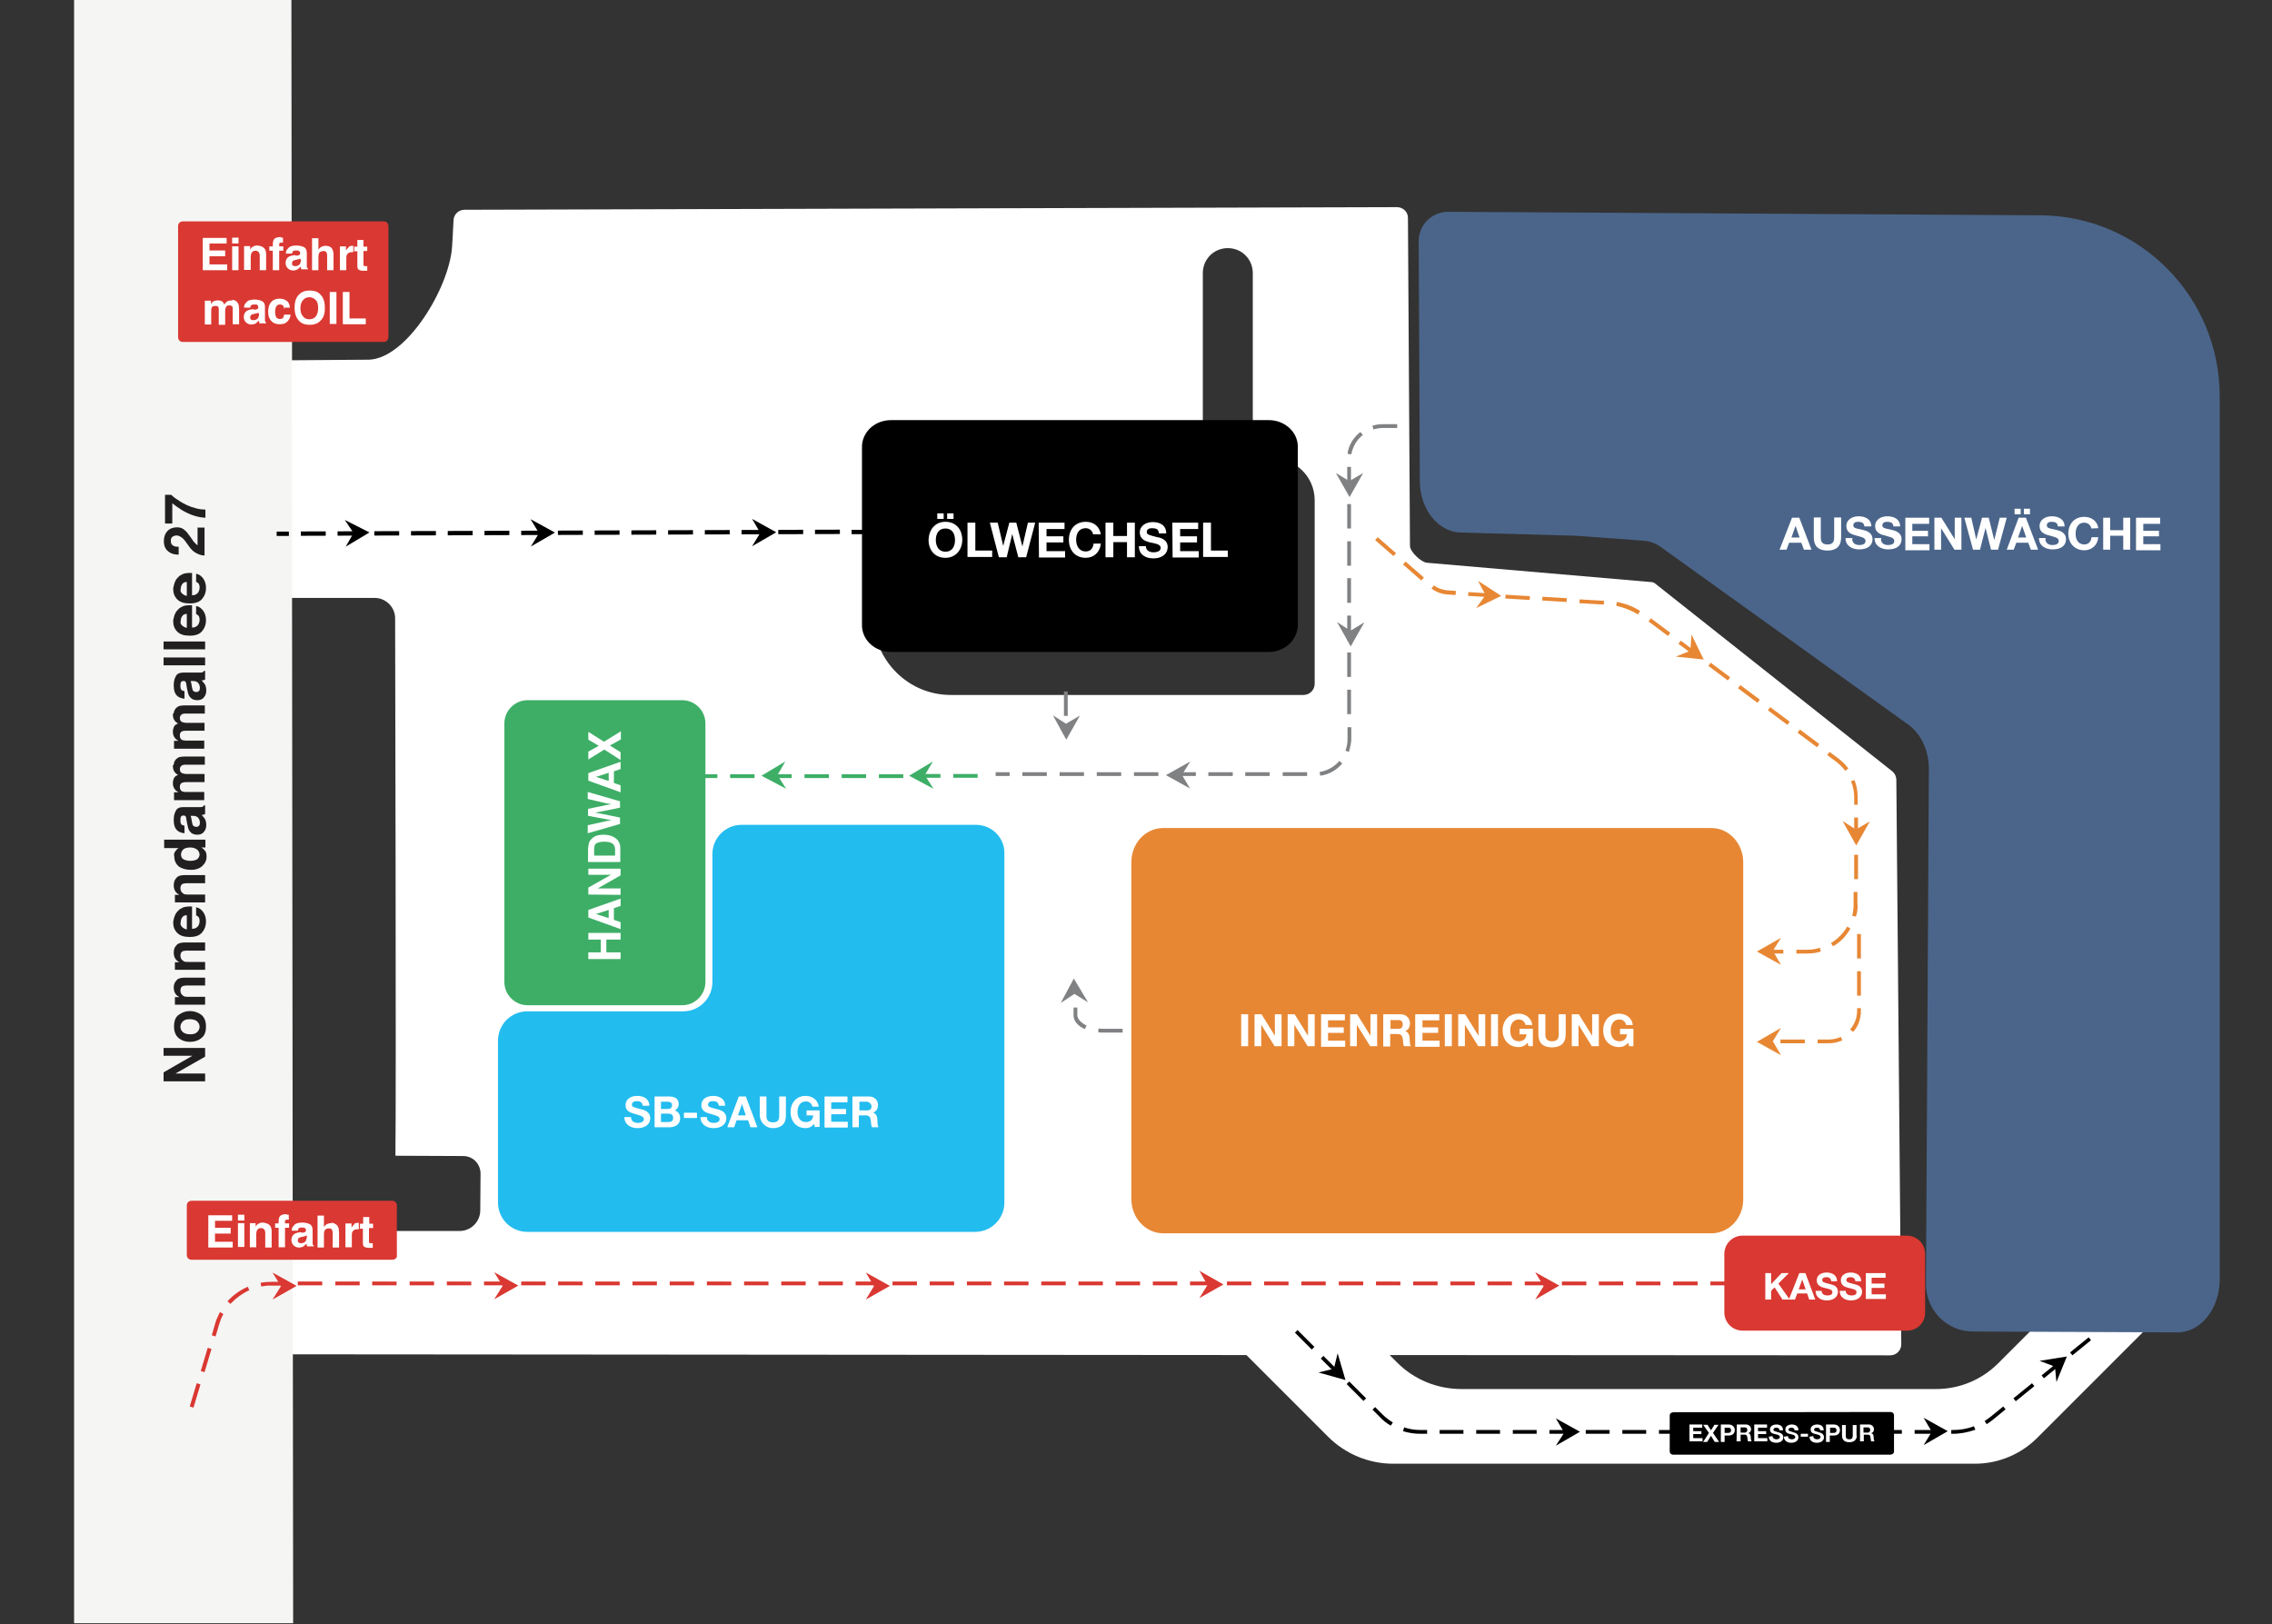 <?xml version="1.0" encoding="utf-8"?>
<!-- Generator: Adobe Illustrator 27.0.0, SVG Export Plug-In . SVG Version: 6.00 Build 0)  -->
<svg version="1.1" id="Ebene_1" xmlns="http://www.w3.org/2000/svg" xmlns:xlink="http://www.w3.org/1999/xlink" x="0px" y="0px"
	 viewBox="0 0 782 559" style="enable-background:new 0 0 782 559;" xml:space="preserve">
<rect x="0" y="0" width="782" height="559" fill="#333333" stroke="none"/>
<path style="fill:#FFFFFF;" d="M702.3,454.7l-14.5,14.5c-5.7,5.7-13.3,8.9-21.4,8.9H503
	c-8.4,0-16.4-3.3-22.3-9.3l-2.4-2.4l172.3,0.1c2.1,0,3.8-1.7,3.8-3.8
	l-1.7-194.2c0-1.2-0.5-2.3-1.5-3.1L570,201.1c-0.2-0.1-0.3-0.3-0.5-0.4
	c-0.5-0.3-1.1-0.4-1.7-0.4l-76.6-6.6c-2-0.1-5.9-3.8-5.9-5.8L484.6,75
	c0-2.1-1.7-3.7-3.8-3.7l-320.9,0.9c-2,0-3.7,1.5-3.8,3.6c-0.2,3.8-0.4,8.1-0.5,9.1
	c-0.9,13.9-15.4,38.3-28.5,38.9l0,0l-26.6,0.2v-11.4l0.1-32.6c0-2.1-1.6-3.8-3.8-3.8l-58.5-0.5c-2.1,0-3.8,1.6-3.8,3.8
	v382.8c0,2.1,1.6,3.8,3.8,3.8l390.7,0.3l28.1,28.1c5.9,5.9,14,9.3,22.3,9.3
	h200.4c8,0,15.7-3.2,21.4-8.9l40.1-40.1h1.5L702.3,454.7z M165.3,416.6
	c0,3.9-3.2,7.1-7.1,7.1H98.7c-0.1,0-0.2-0.1-0.2-0.2v-24.7c0-0.1,0.1-0.2,0.2-0.2
	s0.2-0.1,0.2-0.2c0-2,0-3.5,0-4.5V259.1c0-0.1-0.1-0.2-0.2-0.2h-3.3c-0.1,0-0.2-0.1-0.2-0.2v-52.7
	c0-0.1,0.1-0.2,0.2-0.2H129c3.8,0,7,3.2,7,7c0,0,0.4,165.6,0.1,184.8c0,0.1,0.1,0.2,0.2,0.2
	l23.1,0.1c3.4,0,6,2.7,6,6.1L165.3,416.6L165.3,416.6z M300.6,212.4v-50.6
	c0-2.2,1.7-3.9,3.9-3.9H414V94c0-4.8,3.8-8.6,8.6-8.6l0,0c4.8,0,8.6,3.8,8.6,8.6v63.8h6.9
	c8,0,14.4,6.4,14.4,14.4v63.1c0,2.2-1.7,3.9-3.9,3.9H327.4
	C312.6,239.3,300.6,227.2,300.6,212.4z"/>
<path d="M672.2,493.5h-0.6v-1.3h0.6c2.5,0,4.9-0.4,7.2-1.3l0.5,1.2
	C677.3,493,674.8,493.5,672.2,493.5z M667.2,493.5H659v-1.3h8.2V493.5z M654.6,493.5h-8.2v-1.3
	h8.2V493.5z M642,493.5h-8.2v-1.3H642V493.5z M629.4,493.5h-8.2v-1.3h8.2V493.5z M616.9,493.5
	h-8.2v-1.3h8.2V493.5z M604.3,493.5h-8.2v-1.3h8.2V493.5z M591.7,493.5H583.5v-1.3h8.2
	V493.5z M579.2,493.5H571v-1.3h8.2V493.5z M566.6,493.5h-8.2v-1.3h8.2V493.5z M554,493.5h-8.2
	v-1.3H554V493.5z M541.5,493.5h-8.2v-1.3H541.5V493.5z M528.9,493.5h-8.2v-1.3h8.2V493.5z
	 M516.3,493.5h-8.2v-1.3h8.2V493.5z M503.7,493.5H495.5v-1.3h8.2V493.5z M491.2,493.5h-2.4
	c-2,0-4-0.3-5.9-0.9l0.4-1.3c1.8,0.6,3.7,0.9,5.5,0.9h2.4V493.5z M478.7,490.7
	c-1.4-0.8-2.7-1.8-3.8-3l-2.5-2.5l0.9-0.9l2.5,2.5c1.1,1.1,2.3,2,3.6,2.8
	L478.7,490.7z M683.8,490.2l-0.7-1.1c0.7-0.5,1.5-1,2.1-1.5l4.3-3.5l0.8,1l-4.3,3.5
	C685.4,489.1,684.6,489.7,683.8,490.2z M693.8,482.3l-0.8-1l6.4-5.2l0.8,1
	L693.8,482.3z M469.3,482.2L463.5,476.4l0.9-0.9l5.8,5.8L469.3,482.2z
	 M703.5,474.4l-0.8-1l6.4-5.2l0.8,1L703.5,474.4z M460.4,473.4l-5.8-5.8l0.9-0.9
	l5.8,5.8L460.4,473.4z M713.3,466.5l-0.8-1l6.4-5.2l0.8,1L713.3,466.5z M451.5,464.5
	l-5.8-5.8l0.9-0.9l5.8,5.8L451.5,464.5z M723.1,458.5l-0.9-1l0.1-0.1L723.1,458.5z"/>
<path style="fill:#4B658A;" d="M764,275.2V136.4c0-34.3-27.6-62.1-61.7-62.3l-203.9-1.2
	c-5.6,0-10.1,4.5-10.1,10.1l0.4,82.8c0.1,9.5,6.3,17.3,14,17.5L542.5,184.4l23.1,1.7
	c2.2,0.1,4.3,0.9,6.2,2.3l85,61c4.5,3.2,7.2,9.2,7.1,15.6l-1,177
	c0,9,7.2,16.3,16.2,16.3L749.5,458.6c7.9,0,14.3-8,14.5-17.7V277.2
	C764.1,276.5,764.1,275.9,764,275.2z"/>
<g>
	<path style="fill:#FFFFFF;" d="M616.8,178.2h2.5l4.2,11h-2.6L620,186.8h-4.2L614.9,189.2h-2.4
		L616.8,178.2z M616.6,185h2.8l-1.4-4l0,0L616.6,185z"/>
	<path style="fill:#FFFFFF;" d="M633.7,185c0,3-1.7,4.5-4.7,4.5s-4.7-1.4-4.7-4.5v-6.9h2.4V185
		c0,1.2,0.3,2.4,2.3,2.4c1.7,0,2.3-0.8,2.3-2.4v-6.9h2.4V185z"/>
	<path style="fill:#FFFFFF;" d="M637.5,185.5c0,1.4,1.1,2.1,2.4,2.1c0.9,0,2.2-0.2,2.2-1.4
		s-1.6-1.4-3.3-1.9c-1.6-0.4-3.3-1.1-3.3-3.2c0-2.3,2.1-3.4,4.2-3.4
		c2.3,0,4.4,1,4.4,3.5h-2.4c-0.1-1.3-1-1.6-2.2-1.6c-0.8,0-1.6,0.3-1.6,1.2
		s0.5,1,3.3,1.6c0.8,0.2,3.3,0.7,3.3,3.2c0,2.1-1.6,3.5-4.6,3.5
		c-2.4,0-4.7-1.2-4.7-3.9h2.4V185.5H637.5z"/>
	<path style="fill:#FFFFFF;" d="M647.4,185.5c0,1.4,1.1,2.1,2.4,2.1c0.9,0,2.2-0.2,2.2-1.4
		s-1.6-1.4-3.3-1.9c-1.6-0.4-3.3-1.1-3.3-3.2c0-2.3,2.1-3.4,4.2-3.4
		c2.3,0,4.4,1,4.4,3.5h-2.3c-0.1-1.3-1-1.6-2.2-1.6c-0.8,0-1.6,0.3-1.6,1.2
		s0.5,1,3.3,1.6c0.8,0.2,3.3,0.7,3.3,3.2c0,2.1-1.6,3.5-4.6,3.5
		c-2.4,0-4.7-1.2-4.7-3.9h2.3V185.5H647.4z"/>
	<path style="fill:#FFFFFF;" d="M655.8,178.2H664V180.3h-5.8V182.7h5.4v1.9h-5.4v2.7h5.9v2.1h-8.3
		v-11.2H655.8z"/>
	<path style="fill:#FFFFFF;" d="M665.8,178.2h2.4l4.6,7.4l0,0V178.2h2.3v11h-2.4L668.1,181.8l0,0V189.2
		h-2.3V178.2z"/>
	<path style="fill:#FFFFFF;" d="M687.7,189.2h-2.4l-1.9-7.5l0,0l-1.9,7.5h-2.4l-3-11h2.4l1.7,7.5l0,0
		l2-7.5h2.3l1.9,7.7l0,0l1.9-7.7h2.4L687.7,189.2z"/>
	<path style="fill:#FFFFFF;" d="M694.8,178.2h2.5l4.2,11H699L698.1,186.8H694L693.1,189.2h-2.4L694.8,178.2
		z M693.4,175.1H695.5V177h-2.1V175.1z M694.6,185h2.8l-1.4-4l0,0L694.6,185z M696.6,175.1
		h2.1V177h-2.1V175.1z"/>
	<path style="fill:#FFFFFF;" d="M704,185.5c0,1.4,1.1,2.1,2.4,2.1c0.9,0,2.2-0.2,2.2-1.4
		s-1.6-1.4-3.3-1.9c-1.6-0.4-3.3-1.1-3.3-3.2c0-2.3,2.1-3.4,4.2-3.4
		c2.3,0,4.4,1,4.4,3.5h-2.3c-0.1-1.3-1-1.6-2.2-1.6c-0.8,0-1.6,0.3-1.6,1.2
		s0.5,1,3.3,1.6c0.8,0.2,3.3,0.7,3.3,3.2c0,2.1-1.6,3.5-4.6,3.5
		c-2.4,0-4.7-1.2-4.7-3.9h2.3V185.5H704z"/>
	<path style="fill:#FFFFFF;" d="M719.8,181.9c-0.1-1.1-1.2-2-2.4-2c-2.2,0-3,1.9-3,3.8
		c0,1.9,0.8,3.7,3,3.7c1.5,0,2.3-1,2.5-2.5h2.3c-0.2,2.7-2.2,4.5-4.8,4.5c-3.4,0-5.5-2.5-5.5-5.7
		c0-3.3,2-5.8,5.5-5.8c2.4,0,4.5,1.4,4.8,3.9L719.8,181.9L719.8,181.9z"/>
	<path style="fill:#FFFFFF;" d="M723.9,178.2h2.4v4.3h4.5v-4.3h2.4v11h-2.4v-4.8h-4.5v4.8h-2.4V178.2z"/>
	<path style="fill:#FFFFFF;" d="M735.3,178.2H743.5V180.3h-5.8V182.7h5.4v1.9h-5.4v2.7h5.9v2.1
		h-8.4v-11.1h0.1V178.2z"/>
</g>
<path d="M436.692,224.4H306.692c-5.439,0-10.008-4-10.008-9.2v-61.4c0-5,4.351-9.2,10.008-9.2h130
	c5.439,0,10.008,4,10.008,9.2v61.4C446.591,220.3,442.131,224.4,436.692,224.4z"/>
<polygon style="fill:#F5F5F4;" points="100.9,558.7 25.5,558.7 25.5,0 100.3,0 "/>
<g>
	<path style="fill:#221F20;" d="M56.3,372.3v-3.2l9.9-5.7h-9.9v-2.7h14.3v3l-10.2,5.8h10.2v2.7H56.3
		V372.3z"/>
	<path style="fill:#221F20;" d="M69.3,349.3c1.1,0.9,1.6,2.3,1.6,4c0,1.9-0.5,3.2-1.6,4
		c-1.1,0.9-2.4,1.3-3.9,1.3s-2.8-0.4-3.9-1.3c-1.1-0.9-1.6-2.3-1.6-4c0-1.9,0.5-3.2,1.6-4
		S63.9,348,65.4,348S68.2,348.5,69.3,349.3z M67.8,351.5c-0.5-0.4-1.4-0.7-2.4-0.7c-1.1,0-1.9,0.2-2.4,0.7
		c-0.5,0.4-0.9,1.1-0.9,1.9s0.3,1.4,0.9,1.9C63.5,355.7,64.4,356,65.4,356c1.1,0,1.9-0.2,2.4-0.7
		c0.5-0.4,0.9-1.1,0.9-1.9C68.7,352.6,68.3,352,67.8,351.5z"/>
	<path style="fill:#221F20;" d="M60.7,337.5c0.5-0.7,1.5-1,2.8-1h7.1v2.7h-6.4c-0.5,0-1,0.1-1.3,0.2
		c-0.5,0.2-0.8,0.8-0.8,1.5c0,1,0.4,1.5,1.2,2c0.4,0.2,1,0.2,1.6,0.2h5.7v2.7H60.2v-2.6h1.5
		c-0.5-0.3-1-0.7-1.2-1c-0.4-0.5-0.7-1.3-0.7-2.2S60,338.2,60.7,337.5z"/>
	<path style="fill:#221F20;" d="M60.7,325.4c0.5-0.7,1.5-1,2.8-1h7.1v2.8h-6.4c-0.5,0-1,0.1-1.3,0.2
		c-0.5,0.2-0.8,0.8-0.8,1.5c0,1,0.4,1.5,1.2,2c0.4,0.2,1,0.2,1.6,0.2h5.7v2.7H60.2v-2.6h1.5
		c-0.5-0.3-1-0.7-1.2-1c-0.4-0.5-0.7-1.3-0.7-2.2C59.8,326.9,60,326.1,60.7,325.4z"/>
	<path style="fill:#221F20;" d="M60.3,314.9c0.3-0.8,0.9-1.3,1.5-1.9c0.7-0.4,1.3-0.8,2.2-0.9
		C64.4,312,65.2,312,66.1,312v7.7c1.1,0,1.7-0.4,2.2-1.1c0.2-0.4,0.4-1,0.4-1.5c0-0.7-0.1-1.1-0.4-1.5
		c-0.2-0.2-0.4-0.4-0.8-0.5v-2.8c0.7,0.1,1.3,0.4,1.9,1c1,1,1.5,2.3,1.5,3.9
		c0,1.4-0.4,2.6-1.3,3.7s-2.3,1.6-4.3,1.6c-1.9,0-3.3-0.4-4.3-1.4s-1.4-2.2-1.4-3.8
		C59.8,316.4,59.9,315.7,60.3,314.9z M62.7,319.1c0.4,0.4,1,0.7,1.6,0.8V315
		c-0.8,0-1.3,0.3-1.6,0.8c-0.3,0.4-0.5,1-0.5,1.6C62,318.1,62.2,318.6,62.7,319.1z"/>
	<path style="fill:#221F20;" d="M60.7,302.2c0.5-0.7,1.5-1,2.8-1h7.1V304h-6.4c-0.5,0-1,0.1-1.3,0.2
		c-0.5,0.2-0.8,0.8-0.8,1.5c0,1,0.4,1.5,1.2,2c0.4,0.2,1,0.2,1.6,0.2h5.7v2.7H60.2v-2.6h1.5
		c-0.5-0.3-1-0.7-1.2-1c-0.4-0.5-0.7-1.3-0.7-2.2C59.8,303.8,60,302.9,60.7,302.2z"/>
	<path style="fill:#221F20;" d="M60.3,293.1c0.3-0.5,0.7-0.9,1.2-1.2h-5V289h14.2v2.7h-1.4
		c0.7,0.4,1.1,0.9,1.4,1.3c0.3,0.5,0.4,1.1,0.4,1.9c0,1.2-0.5,2.3-1.5,3.2
		c-1,0.9-2.3,1.3-3.8,1.3c-1.7,0-3.2-0.4-4.3-1.2c-1-0.9-1.5-2-1.5-3.3
		C59.8,294.1,59.9,293.5,60.3,293.1z M67.8,292.4c-0.5-0.4-1.3-0.7-2.3-0.7c-1.3,0-2.2,0.3-2.7,1
		c-0.3,0.4-0.5,0.9-0.5,1.4c0,0.8,0.3,1.4,0.9,1.7c0.7,0.3,1.4,0.5,2.3,0.5c1,0,1.7-0.2,2.3-0.5
		c0.5-0.4,0.9-1,0.9-1.7C68.6,293.4,68.3,292.7,67.8,292.4z"/>
	<path style="fill:#221F20;" d="M64.2,282.3c-0.1-0.5-0.1-0.9-0.2-1.1c-0.2-0.4-0.4-0.5-0.8-0.5
		c-0.4,0-0.8,0.1-0.9,0.4c-0.2,0.3-0.2,0.8-0.2,1.3c0,0.7,0.1,1.1,0.4,1.4
		c0.2,0.2,0.5,0.3,1,0.4v2.6c-0.9-0.1-1.6-0.3-2.3-0.8c-1-0.8-1.4-2-1.4-3.8
		c0-1.2,0.2-2.2,0.7-3.1c0.4-0.9,1.3-1.3,2.6-1.3h4.8c0.3,0,0.8,0,1.2,0c0.3,0,0.7-0.1,0.8-0.2
		c0.1-0.1,0.2-0.2,0.3-0.4h0.4v3c-0.2,0.1-0.4,0.1-0.5,0.2c-0.2,0-0.4,0.1-0.7,0.1
		c0.4,0.4,0.8,0.9,1.1,1.3c0.3,0.5,0.5,1.3,0.5,2.1c0,1-0.2,1.7-0.8,2.4c-0.5,0.7-1.3,1-2.3,1
		c-1.3,0-2.2-0.5-2.8-1.5c-0.3-0.5-0.5-1.4-0.7-2.4L64.2,282.3z M65.5,280.6c0.1,0.2,0.2,0.3,0.2,0.5
		c0.1,0.2,0.1,0.4,0.2,0.8l0.1,0.7c0.1,0.5,0.2,1,0.3,1.3c0.2,0.4,0.7,0.7,1.2,0.7
		c0.4,0,0.8-0.1,1-0.4c0.2-0.2,0.3-0.5,0.3-1c0-0.7-0.2-1.2-0.5-1.6c-0.3-0.5-1-0.8-1.9-0.8h-1
		v-0.2H65.5z"/>
	<path style="fill:#221F20;" d="M60,262.2c0.2-0.4,0.5-0.9,1-1.2c0.3-0.3,0.9-0.5,1.3-0.5
		c0.3-0.1,0.9-0.1,1.5-0.1h6.7v2.8h-6.8c-0.4,0-0.8,0.1-1,0.2c-0.4,0.2-0.8,0.7-0.8,1.3
		c0,0.8,0.3,1.3,1,1.5c0.3,0.1,0.8,0.2,1.2,0.2h6.3v2.8h-6.3c-0.7,0-1.1,0.1-1.4,0.2
		c-0.5,0.2-0.8,0.7-0.8,1.4s0.2,1.3,0.8,1.6c0.3,0.1,0.8,0.2,1.3,0.2h6.3v2.8H59.9v-2.7
		h1.5c-0.5-0.3-1-0.7-1.2-1c-0.4-0.5-0.7-1.2-0.7-2.1c0-0.8,0.2-1.4,0.5-2
		c0.3-0.4,0.8-0.7,1.3-0.9c-0.7-0.3-1.1-0.8-1.4-1.3c-0.3-0.5-0.4-1.2-0.4-1.9
		C59.8,263.2,59.9,262.8,60,262.2z"/>
	<path style="fill:#221F20;" d="M60,244.6c0.2-0.4,0.5-0.9,1-1.2c0.3-0.3,0.9-0.5,1.3-0.5
		C62.6,242.8,63.2,242.8,63.8,242.8h6.7v2.8h-6.8c-0.4,0-0.8,0.1-1,0.2c-0.4,0.2-0.8,0.7-0.8,1.3c0,0.8,0.3,1.3,1,1.5
		c0.3,0.1,0.8,0.2,1.2,0.2h6.3v2.7h-6.3c-0.7,0-1.1,0.1-1.4,0.2c-0.5,0.2-0.8,0.7-0.8,1.4c0,0.8,0.2,1.3,0.8,1.6
		c0.3,0.1,0.8,0.2,1.3,0.2h6.3v2.8H59.9v-2.7h1.5c-0.5-0.3-1-0.7-1.2-1c-0.4-0.5-0.7-1.2-0.7-2.1
		c0-0.8,0.2-1.4,0.5-2c0.3-0.4,0.8-0.7,1.3-0.9c-0.7-0.3-1.1-0.8-1.4-1.3c-0.3-0.5-0.4-1.2-0.4-1.9
		C59.8,245.5,59.9,245.1,60,244.6z"/>
	<path style="fill:#221F20;" d="M64.2,236c-0.1-0.5-0.1-0.9-0.2-1.1c-0.2-0.4-0.4-0.5-0.8-0.5
		c-0.4,0-0.8,0.1-0.9,0.4c-0.2,0.3-0.2,0.8-0.2,1.3c0,0.7,0.1,1.1,0.4,1.4c0.2,0.2,0.5,0.3,1,0.4v2.6
		c-0.9-0.1-1.6-0.3-2.3-0.8c-1-0.8-1.4-2-1.4-3.8c0-1.2,0.2-2.2,0.7-3.1c0.4-0.9,1.3-1.3,2.6-1.3h4.8c0.3,0,0.8,0,1.2,0
		c0.3,0,0.7-0.1,0.8-0.2s0.2-0.2,0.3-0.4h0.4v3c-0.2,0.1-0.4,0.1-0.5,0.2c-0.2,0-0.4,0.1-0.7,0.1
		c0.4,0.4,0.8,0.9,1.1,1.3c0.3,0.5,0.5,1.3,0.5,2.1c0,1-0.2,1.7-0.8,2.4c-0.5,0.7-1.3,1-2.3,1
		c-1.3,0-2.2-0.5-2.8-1.5c-0.3-0.5-0.5-1.4-0.7-2.4L64.2,236z M65.5,234.2c0.1,0.2,0.2,0.3,0.2,0.5
		c0.1,0.2,0.1,0.4,0.2,0.8l0.1,0.7c0.1,0.5,0.2,1,0.3,1.3c0.2,0.4,0.7,0.7,1.2,0.7c0.4,0,0.8-0.1,1-0.4
		c0.2-0.2,0.3-0.5,0.3-1c0-0.7-0.2-1.2-0.5-1.6c-0.3-0.5-1-0.8-1.9-0.8h-1v-0.2H65.5z"/>
	<path style="fill:#221F20;" d="M70.6,226.3v2.7H56.3v-2.7H70.6z"/>
	<path style="fill:#221F20;" d="M70.6,220.8v2.7H56.3v-2.7H70.6z"/>
	<path style="fill:#221F20;" d="M60.3,211.2c0.3-0.8,0.9-1.3,1.5-1.9c0.7-0.4,1.3-0.8,2.2-0.9
		C64.4,208.3,65.2,208.3,66.1,208.3v7.7c1.1,0,1.7-0.4,2.2-1.1c0.2-0.4,0.4-1,0.4-1.5c0-0.7-0.1-1.1-0.4-1.5
		c-0.2-0.2-0.4-0.4-0.8-0.5v-2.8c0.7,0.1,1.3,0.4,1.9,1c1,1,1.5,2.3,1.5,3.9c0,1.4-0.4,2.6-1.3,3.7
		s-2.3,1.6-4.3,1.6c-1.9,0-3.3-0.4-4.3-1.4s-1.4-2.2-1.4-3.8C59.8,212.8,59.9,211.9,60.3,211.2z M62.7,215.3
		c0.4,0.4,1,0.7,1.6,0.8v-4.8c-0.8,0-1.3,0.3-1.6,0.8c-0.3,0.4-0.5,1-0.5,1.6C62,214.4,62.2,214.9,62.7,215.3z"
		/>
	<path style="fill:#221F20;" d="M60.3,200.1c0.3-0.8,0.9-1.3,1.5-1.9c0.7-0.4,1.3-0.8,2.2-0.9
		c0.4-0.1,1.2-0.1,2.1-0.1v7.7c1.1,0,1.7-0.4,2.2-1.1c0.2-0.4,0.4-1,0.4-1.5c0-0.7-0.1-1.1-0.4-1.5
		c-0.2-0.2-0.4-0.4-0.8-0.5v-2.8c0.7,0.1,1.3,0.4,1.9,1c1,1,1.5,2.3,1.5,3.9c0,1.4-0.4,2.6-1.3,3.7
		c-0.9,1.1-2.3,1.6-4.3,1.6c-1.9,0-3.3-0.4-4.3-1.4s-1.4-2.2-1.4-3.8C59.8,201.8,59.9,200.9,60.3,200.1
		z M62.7,204.3c0.4,0.4,1,0.7,1.6,0.8v-4.8c-0.8,0-1.3,0.3-1.6,0.8c-0.3,0.4-0.5,1-0.5,1.6
		C62,203.3,62.2,203.9,62.7,204.3z"/>
	<path style="fill:#221F20;" d="M67.8,190.5c-1-0.4-2-1.3-3-2.8c-0.9-1.3-1.5-2.1-2-2.5c-0.7-0.5-1.3-0.9-2-0.9
		c-0.5,0-1.1,0.2-1.5,0.5s-0.5,0.8-0.5,1.4c0,0.9,0.3,1.4,1,1.7c0.3,0.2,1,0.3,1.7,0.3v2.7c-1.2,0-2.2-0.2-3-0.7
		c-1.4-0.8-2.1-2.1-2.1-3.9c0-1.5,0.4-2.6,1.2-3.5c0.9-0.9,2-1.3,3.3-1.3c1.1,0,2,0.3,2.7,1
		c0.5,0.4,1.1,1.1,1.7,2l0.8,1.1c0.4,0.7,0.9,1.2,1.1,1.4s0.4,0.4,0.8,0.7v-6.1h2.4V191.2
		C69.7,191.2,68.7,191,67.8,190.5z"/>
	<path style="fill:#221F20;" d="M58.9,170.3c0.4,0.4,1.1,1,2.2,1.7c1.1,0.8,2.1,1.3,3.3,1.9c0.9,0.4,2,0.8,3.2,1.1
		s2.3,0.4,3.1,0.4v2.8c-2.5-0.1-5.1-0.9-7.9-2.5c-1.6-1-2.8-1.9-3.5-2.5v7h-2.5V170.3H58.9L58.9,170.3z"/>
</g>
<polygon style="fill:#DA3832;" points="306.3,442.6 298,447.3 300.8,442.7 298,438 "/>
<polygon style="fill:#DA3832;" points="421.1,442.1 412.8,446.8 415.6,442.3 412.8,437.4 "/>
<polygon style="fill:#DA3832;" points="536.7,442.5 528.4,447.3 531.3,442.7 528.4,437.9 "/>
<polygon style="fill:#DA3832;" points="610.7,431.1 602.4,435.8 605.3,431.2 602.4,426.5 "/>
<polygon style="fill:#DA3832;" points="613.4,449.5 605,454.3 607.9,449.7 605,444.9 "/>
<path style="fill:#DA3832;" d="M135,433.6H65.9c-1,0-1.6-0.8-1.6-1.6v-17.1c0-1,0.8-1.6,1.6-1.6H135
	c1,0,1.6,0.8,1.6,1.6V432C136.8,432.9,136,433.6,135,433.6z"/>
<g>
	<path style="fill:#FFFFFF;" d="M79.9,420.2H74v2.4h5.4v2H74v2.8h6.1v2h-8.4v-11.1h8.2
		C79.9,418.3,79.9,420.2,79.9,420.2z"/>
	<path style="fill:#FFFFFF;" d="M84.1,420.1h-2.2v-2h2.2V420.1z M81.9,421h2.2v8.2h-2.2V421z"/>
	<path style="fill:#FFFFFF;" d="M92.7,421.6c0.5,0.4,0.8,1.2,0.8,2.2v5.6h-2.2v-5c0-0.4-0.1-0.8-0.2-1
		c-0.2-0.4-0.7-0.7-1.2-0.7c-0.8,0-1.2,0.3-1.5,0.9c-0.1,0.3-0.2,0.8-0.2,1.2v4.5h-2.2V421H88
		v1.2c0.3-0.4,0.5-0.8,0.8-0.9c0.4-0.3,1-0.5,1.6-0.5C91.5,420.9,92.2,421.2,92.7,421.6z"/>
	<path style="fill:#FFFFFF;" d="M99,418.1c0.1,0,0.2,0,0.4,0v1.7c-0.1,0-0.3,0-0.7,0c-0.3,0-0.4,0.1-0.5,0.2
		s-0.1,0.3-0.1,0.4s0,0.4,0,0.7h1.4v1.5h-1.4v6.7h-2.2v-6.7h-1.2v-1.5h1.2v-0.5
		c0-0.9,0.1-1.5,0.4-1.9c0.3-0.5,1.1-0.8,2.3-0.8C98.7,418.1,98.8,418.1,99,418.1z"/>
	<path style="fill:#FFFFFF;" d="M104,424.3c0.4,0,0.7-0.1,0.9-0.2c0.3-0.1,0.4-0.3,0.4-0.7
		c0-0.3-0.1-0.5-0.3-0.7c-0.2-0.1-0.5-0.2-1.1-0.2c-0.5,0-0.9,0.1-1.1,0.3
		c-0.1,0.2-0.2,0.4-0.3,0.8h-2.1c0-0.8,0.2-1.3,0.7-1.7c0.5-0.8,1.5-1.1,3-1.1
		c0.9,0,1.7,0.2,2.4,0.5s1.1,1,1.1,2v3.7c0,0.2,0,0.5,0,1c0,0.3,0.1,0.4,0.1,0.5
		c0.1,0.1,0.2,0.2,0.3,0.2v0.3h-2.3c-0.1-0.2-0.1-0.3-0.1-0.4s0-0.3-0.1-0.5
		c-0.3,0.3-0.7,0.5-1,0.9c-0.4,0.2-1,0.4-1.5,0.4c-0.8,0-1.3-0.2-1.9-0.7
		c-0.4-0.4-0.8-1-0.8-1.9c0-1,0.4-1.7,1.2-2.2c0.4-0.2,1.1-0.4,1.9-0.5L104,424.3z M105.3,425.3
		c-0.1,0.1-0.3,0.1-0.4,0.2s-0.3,0.1-0.5,0.1l-0.4,0.1c-0.4,0.1-0.8,0.2-1,0.3
		c-0.3,0.2-0.5,0.5-0.5,0.9c0,0.3,0.1,0.7,0.3,0.8s0.4,0.2,0.8,0.2s0.9-0.1,1.3-0.4
		c0.4-0.2,0.5-0.8,0.7-1.5v-0.7H105.3z"/>
	<path style="fill:#FFFFFF;" d="M115.2,421.2c0.4,0.2,0.8,0.4,1,0.8c0.2,0.3,0.3,0.7,0.4,1
		c0,0.3,0.1,0.9,0.1,1.6v4.8h-2.2v-5c0-0.4-0.1-0.8-0.2-1.1c-0.2-0.3-0.5-0.5-1.1-0.5
		c-0.5,0-1,0.2-1.3,0.5s-0.4,0.9-0.4,1.6v4.5h-2.2v-11h2.2v3.9c0.3-0.4,0.7-0.8,1.1-1S113.5,421,113.9,421
		C114.4,420.8,114.8,420.9,115.2,421.2z"/>
	<path style="fill:#FFFFFF;" d="M123.3,420.9c0,0,0.1,0,0.2,0v2.2c-0.1,0-0.2,0-0.3,0s-0.2,0-0.2,0
		c-0.9,0-1.4,0.3-1.7,0.9c-0.2,0.3-0.2,0.8-0.2,1.4v3.9h-2.2v-8.2h2.1v1.4
		c0.3-0.5,0.7-0.9,0.9-1.1C122,421,122.6,420.9,123.3,420.9C123.2,420.9,123.2,420.9,123.3,420.9z"/>
	<path style="fill:#FFFFFF;" d="M123.9,422.7v-1.5h1.1v-2.3h2.1v2.3h1.3v1.5H127v4.4c0,0.3,0,0.5,0.1,0.7
		c0.1,0.1,0.3,0.1,0.8,0.1c0.1,0,0.1,0,0.2,0s0.1,0,0.2,0v1.6h-1c-1,0-1.7-0.1-2.1-0.5
		c-0.2-0.2-0.3-0.7-0.3-1.1v-5h-1.1v-0.2H123.9z"/>
</g>
<polygon style="fill:#DA3832;" points="102.1,442.6 93.8,447.3 96.7,442.7 93.8,438 "/>
<path style="fill:#DA3832;" d="M656.4,458h-56.6c-3.5,0-6.3-2.8-6.3-6.3v-20.1
	c0-3.5,2.8-6.3,6.3-6.3h56.5c3.5,0,6.3,2.8,6.3,6.3v20.1
	C662.7,455.2,659.9,458,656.4,458z"/>
<path style="fill:#E78734;" d="M589,424.5H400.4c-6.1,0-11-5.3-11-11.8V296.8
	c0-6.6,4.9-11.8,11-11.8H589c6.1,0,11,5.3,11,11.8v115.9
	C600.1,419.1,595.2,424.5,589,424.5z"/>
<g>
	<path style="fill:#FFFFFF;" d="M427.2,349.1h2.4v11h-2.4V349.1z"/>
	<path style="fill:#FFFFFF;" d="M431.8,349.1h2.4l4.6,7.4l0,0v-7.4h2.3v11h-2.4l-4.6-7.4
		l0,0v7.4h-2.3V349.1z"/>
	<path style="fill:#FFFFFF;" d="M443.2,349.1h2.4l4.6,7.4l0,0v-7.4H452.5v11h-2.4L445.5,352.7l0,0
		v7.4h-2.3V349.1z"/>
	<path style="fill:#FFFFFF;" d="M454.7,349.1h8.2v2.1h-5.8v2.4h5.4V355.5h-5.4v2.7h5.9
		v2.1h-8.3v-11.2H454.7z"/>
	<path style="fill:#FFFFFF;" d="M464.7,349.1h2.4l4.6,7.4l0,0v-7.4H474v11h-2.4L467,352.7l0,0
		v7.4h-2.3V349.1z"/>
	<path style="fill:#FFFFFF;" d="M476.1,349.1H482c2,0,3.3,1.4,3.3,3.1
		c0,1.3-0.5,2.3-1.7,2.7l0,0c1.2,0.3,1.5,1.4,1.6,2.6c0,0.7,0,2,0.4,2.6h-2.4
		c-0.3-0.7-0.2-1.7-0.4-2.6c-0.2-1.2-0.7-1.6-1.9-1.6H478.5v4.3h-2.4
		V349.1L476.1,349.1z M478.6,354.1h2.6c1.1,0,1.6-0.4,1.6-1.5s-0.5-1.5-1.6-1.5
		h-2.6V354.1z"/>
	<path style="fill:#FFFFFF;" d="M487.2,349.1h8.2v2.1h-5.8v2.4h5.4V355.5h-5.4v2.7h5.9
		v2.1h-8.4v-11.1h0.1V349.1z"/>
	<path style="fill:#FFFFFF;" d="M497.3,349.1h2.4v11h-2.4V349.1z"/>
	<path style="fill:#FFFFFF;" d="M501.9,349.1h2.4l4.6,7.4l0,0v-7.4h2.3v11h-2.4l-4.6-7.4
		l0,0v7.4h-2.3V349.1z"/>
	<path style="fill:#FFFFFF;" d="M513.2,349.1h2.4v11h-2.4V349.1z"/>
	<path style="fill:#FFFFFF;" d="M525.8,358.9c-0.9,1.1-2,1.5-3.1,1.5c-3.4,0-5.5-2.5-5.5-5.7
		c0-3.3,2-5.8,5.5-5.8c2.3,0,4.4,1.4,4.7,3.9h-2.3
		c-0.3-1.2-1.2-1.9-2.3-1.9c-2.2,0-3,1.9-3,3.8s0.8,3.7,3,3.7
		c1.5,0,2.5-0.9,2.6-2.4H523v-1.9h4.6v6h-1.5L525.8,358.9z"/>
	<path style="fill:#FFFFFF;" d="M538.9,356c0,3-1.7,4.5-4.7,4.5S529.5,359.1,529.5,356v-6.9h2.4V356
		c0,1.2,0.3,2.4,2.3,2.4c1.7,0,2.3-0.8,2.3-2.4v-6.9h2.4V356L538.9,356z"/>
	<path style="fill:#FFFFFF;" d="M541,349.1h2.4L548,356.5l0,0v-7.4h2.3v11h-2.4l-4.6-7.4l0,0v7.4
		H541V349.1z"/>
	<path style="fill:#FFFFFF;" d="M560.4,358.9c-0.9,1.1-2,1.5-3.1,1.5c-3.4,0-5.5-2.5-5.5-5.7
		c0-3.3,2-5.8,5.5-5.8c2.3,0,4.4,1.4,4.7,3.9h-2.3
		c-0.3-1.2-1.2-1.9-2.3-1.9c-2.2,0-3,1.9-3,3.8s0.8,3.7,3,3.7
		c1.5,0,2.5-0.9,2.6-2.4h-2.4v-1.9h4.6v6h-1.5L560.4,358.9z"/>
</g>
<path style="fill:#23BCEF;" d="M335.9,283.9h-80.6c-5.6,0-10.1,4.5-10.1,10.1v44
	c0,5.6-4.5,10.1-10.1,10.1h-53.6c-5.6,0-10.1,4.5-10.1,10.1v55.7
	c0,5.6,4.5,10.1,10.1,10.1h154.1c5.6,0,10.1-4.5,10.1-10.1V293.9
	C345.9,288.4,341.4,283.9,335.9,283.9z"/>
<polygon style="fill:#DA3832;" points="178.4,442.5 170.1,447.2 173,442.6 170.1,437.9 "/>
<polygon style="fill:#808183;" points="464.5,171.1 459.8,162.8 464.4,165.6 469.2,162.8 "/>
<polygon style="fill:#808183;" points="367,254.6 362.4,246.2 366.9,249.1 371.7,246.3 "/>
<polygon style="fill:#E78734;" points="516.7,205.1 508.1,209.3 511.3,204.8 508.7,199.9 "/>
<polygon style="fill:#E78734;" points="586.4,227 576.8,226 581.8,224 582.2,218.4 "/>
<polygon style="fill:#E78734;" points="638.9,291 634.2,282.6 638.8,285.5 643.6,282.7 "/>
<polygon style="fill:#E78734;" points="604.7,327.5 613,322.8 610.2,327.3 613,332.1 "/>
<polygon style="fill:#E78734;" points="604.7,358.6 613,353.8 610.2,358.4 613,363.2 "/>
<polygon style="fill:#808183;" points="464.9,222.5 460.2,214.1 464.8,217.1 469.6,214.2 "/>
<polygon style="fill:#808183;" points="401.3,266.8 409.7,262.1 406.8,266.7 409.6,271.4 "/>
<polygon style="fill:#808183;" points="369.6,336.8 374.5,345 369.8,342.1 365.1,345.2 "/>
<path style="fill:#E78734;" d="M622,328.2h-3.7v-1.3H622c1.5,0,3-0.2,4.4-0.7l0.3,1.3
	C625.3,328,623.6,328.2,622,328.2z M613.9,328.2h-6.3v-1.3h6.2v1.3H613.9z
	 M630.9,325.7l-0.7-1.1c2.3-1.4,4.3-3.4,5.6-5.7l1.1,0.7
	C635.5,322.1,633.5,324.3,630.9,325.7z M638.8,315.5L637.5,315.2c0.4-1.4,0.5-2.8,0.5-4.4
	v-3.8h1.3v3.8C639.5,312.3,639.3,313.9,638.8,315.5z M639.5,302.6h-1.3v-8.4H639.5
	V302.6z M639.5,289.8h-1.3v-8.4H639.5V289.8z M639.5,277h-1.3v-2.4
	c0-2-0.3-3.8-1.1-5.7l1.2-0.4c0.8,2,1.1,4,1.1,6.1V277H639.5z M635.1,265.3
	c-0.9-1.2-2-2.3-3.2-3.2l-3-2.2l0.8-1.1l3,2.2c1.3,1,2.5,2.2,3.5,3.5
	L635.1,265.3z M625.4,257.2l-6.7-5l0.8-1.1l6.7,5L625.4,257.2z M615.2,249.5
	l-6.7-5l0.8-1.1l6.7,5L615.2,249.5z M604.9,241.9l-6.7-5L599,235.8l6.7,5
	L604.9,241.9z M594.7,234.2L588,229.2l0.8-1.1l6.7,5L594.7,234.2z M584.4,226.6l-6.7-5
	L578.5,220.5l6.7,5L584.4,226.6z M574.1,218.9l-6.7-5l0.8-1.1l6.7,5L574.1,218.9z
	 M563.8,211.5c-2.3-1.4-4.9-2.4-7.5-3l0.2-1.3c2.8,0.5,5.6,1.5,8,3.1L563.8,211.5z
	 M552,208.1l-8.4-0.5l0.1-1.3l8.4,0.5L552,208.1z M539.2,207.2l-8.4-0.5l0.1-1.3l8.4,0.5
	L539.2,207.2z M526.5,206.5l-8.4-0.5l0.1-1.3l8.4,0.5L526.5,206.5z M513.7,205.6l-8.4-0.5l0.1-1.3
	l8.4,0.5L513.7,205.6z M501,204.8l-2.8-0.2c-2-0.1-3.8-0.8-5.5-2L493.5,201.5
	c1.4,1,3.1,1.6,4.8,1.7l2.8,0.2L501,204.8z M489.2,199.8l-6.3-5.5l0.9-1l6.3,5.5
	L489.2,199.8z M479.6,191.4l-6.3-5.5l0.9-1l6.3,5.5L479.6,191.4z"/>
<path style="fill:#3EAE67;" d="M220.5,267.8V266.5h0.8v1.3H220.5z M225.7,267.8V266.5h8.4v1.3H225.7z
	 M238.5,267.8V266.5h8.4v1.3H238.5z M251.3,267.8V266.5h8.4v1.3H251.3z M264.1,267.8V266.5H272.5
	v1.3H264.1z M276.9,267.8V266.5h8.4v1.3H276.9z M289.7,267.8V266.5h8.4v1.3H289.7z
	 M302.5,267.8V266.5h8.4v1.3H302.5z M315.3,267.7v-1.3h8.4v1.3H315.3z M328.1,267.7
	v-1.3H336.5v1.3H328.1z"/>
<polygon style="fill:#3EAE67;" points="312.9,267 321.1,262.1 318.3,266.8 321.3,271.5 "/>
<polygon style="fill:#3EAE67;" points="262.1,267 270.3,262.1 267.6,266.8 270.6,271.5 "/>
<polygon style="fill:#3EAE67;" points="218.6,267.3 227,262.6 224.1,267.1 227,272 "/>
<polygon points="267.17,183.209 258.87,188.009 261.67,183.409 258.87,178.609 "/>
<polygon points="191.018,183.307 182.718,188.107 185.518,183.507 182.618,178.707 "/>
<path style="fill:#DA3832;" d="M66.6,484.5l-1.3-0.4l2.4-8L69,476.5L66.6,484.5z M70.4,472.3l-1.3-0.4l2.4-8
	l1.3,0.4L70.4,472.3z M74.2,460l-1.3-0.4l1.2-4.2c0.4-1.3,1-2.6,1.6-3.8l1.2,0.7
	c-0.7,1.1-1.1,2.4-1.5,3.6L74.2,460z M79.3,448.8l-1-0.9c2-2.2,4.4-3.9,7-5l0.5,1.2
	C83.4,445.2,81.2,446.8,79.3,448.8z M89.9,442.8L89.7,441.5c1.3-0.2,2.5-0.3,3.8-0.3h4.6V442.5h-4.6
	C92.3,442.4,91.1,442.6,89.9,442.8z M609.9,442.4H601.5v-1.3h8.4V442.4z M597.1,442.4
	h-8.4v-1.3h8.4V442.4z M584.3,442.4h-8.4v-1.3h8.4V442.4z M571.5,442.4h-8.4
	v-1.3H571.5V442.4z M558.7,442.4h-8.4v-1.3h8.4V442.4z M546,442.4h-8.4v-1.3H546
	V442.4z M533.2,442.4h-8.4v-1.3h8.4V442.4z M520.4,442.4H512v-1.3h8.4V442.4z
	 M507.6,442.4h-8.4v-1.3h8.4V442.4z M494.8,442.4h-8.4v-1.3h8.4V442.4z
	 M482,442.4h-8.4v-1.3H482V442.4z M469.1,442.4h-8.3v-1.3h8.4v1.3H469.1z
	 M456.3,442.4h-8.4v-1.3h8.4V442.4z M443.5,442.4h-8.4v-1.3H443.5V442.4z
	 M430.7,442.4h-8.4v-1.3h8.4V442.4z M418,442.4h-8.4v-1.3H418V442.4z M405.2,442.4
	h-8.4v-1.3h8.4V442.4z M392.4,442.4H384v-1.3h8.4V442.4z M379.6,442.4h-8.4
	v-1.3h8.4V442.4z M366.8,442.4h-8.4v-1.3h8.4V442.4z M354,442.4h-8.4v-1.3H354
	V442.4z M341.2,442.4h-8.4v-1.3h8.4V442.4z M328.4,442.4H320v-1.3h8.4V442.4z
	 M315.6,442.4h-8.4v-1.3h8.4V442.4z M302.9,442.4H294.5v-1.3h8.4V442.4z
	 M290.1,442.4h-8.4v-1.3h8.4V442.4z M277.3,442.4h-8.4v-1.3h8.4V442.4z
	 M264.5,442.4h-8.4v-1.3H264.5V442.4z M251.7,442.4H243.3v-1.3H251.7V442.4z M238.9,442.4
	H230.5v-1.3h8.4V442.4z M226.1,442.4h-8.4v-1.3h8.4V442.4z M213.3,442.4h-8.4v-1.3
	H213.3V442.4z M200.5,442.4h-8.4v-1.3H200.5V442.4z M187.8,442.4h-8.4v-1.3H187.8V442.4z
	 M175,442.4h-8.4v-1.3H175V442.4z M162.2,442.4H153.8v-1.3H162.2V442.4z M149.4,442.4H141
	v-1.3h8.4V442.4z M136.5,442.4h-8.4v-1.3H136.5V442.4z M123.7,442.4h-8.3v-1.3h8.4v1.3
	H123.7z M110.9,442.4h-8.4v-1.3h8.4V442.4z"/>
<polygon points="127.177,183.263 118.977,188.163 121.677,183.463 118.677,178.963 "/>
<path style="fill:#808183;" d="M367.5,250.7h-1.3l0,0H367.5L367.5,250.7z M367.5,246.4h-1.3V238H367.5V246.4z"/>
<path style="fill:#808183;" d="M386.4,355.4h-6.7c-0.7,0-1.2,0-1.7-0.1L378.1,354
	c0.5,0.1,1.1,0.1,1.6,0.1h6.7V355.4z M373.4,354.2
	c-2.5-1.1-3.9-2.8-3.9-4.8v-2.6h1.3v2.6c0,1.3,1.2,2.6,3.2,3.6
	L373.4,354.2z"/>
<path style="fill:#DA3832;" d="M132.1,117.7H62.9c-1,0-1.6-0.8-1.6-1.6V77.8c0-1,0.8-1.6,1.6-1.6h69.2
	c1,0,1.6,0.8,1.6,1.6V116C133.7,117,132.9,117.7,132.1,117.7z"/>
<g>
	<path style="fill:#FFFFFF;" d="M78,83.8h-5.9v2.4h5.4v2h-5.4v2.8h6.1v2h-8.4V81.9H78V83.8z"/>
	<path style="fill:#FFFFFF;" d="M82.1,83.8h-2.2v-2h2.2V83.8z M79.9,84.8h2.2V93h-2.2V84.8z"/>
	<path style="fill:#FFFFFF;" d="M90.8,85.3c0.5,0.4,0.8,1.2,0.8,2.2V93h-2.2v-5c0-0.4-0.1-0.8-0.2-1c-0.2-0.4-0.7-0.7-1.2-0.7
		c-0.8,0-1.2,0.3-1.5,0.9c-0.1,0.3-0.2,0.8-0.2,1.2v4.5H84v-8.2h2.1v1.2c0.3-0.4,0.5-0.8,0.8-0.9c0.4-0.3,1-0.5,1.6-0.5
		C89.6,84.6,90.2,84.8,90.8,85.3z"/>
	<path style="fill:#FFFFFF;" d="M97,81.8c0.1,0,0.2,0,0.4,0v1.7c-0.1,0-0.3,0-0.7,0c-0.3,0-0.4,0.1-0.5,0.2s-0.1,0.3-0.1,0.4
		s0,0.4,0,0.7h1.4v1.5h-1.4V93h-2.2v-6.7h-1.2v-1.5h1.2v-0.5c0-0.9,0.1-1.5,0.4-1.9c0.3-0.5,1.1-0.8,2.3-0.8
		C96.8,81.8,96.9,81.8,97,81.8z"/>
	<path style="fill:#FFFFFF;" d="M102,88c0.4,0,0.7-0.1,0.9-0.2c0.3-0.1,0.4-0.3,0.4-0.7c0-0.3-0.1-0.5-0.3-0.7
		c-0.2-0.1-0.5-0.2-1.1-0.2c-0.5,0-0.9,0.1-1.1,0.3c-0.1,0.2-0.2,0.4-0.3,0.8h-2.1c0-0.8,0.2-1.3,0.7-1.7c0.5-0.8,1.5-1.1,3-1.1
		c0.9,0,1.7,0.2,2.4,0.5c0.7,0.3,1.1,1,1.1,2v3.7c0,0.2,0,0.5,0,1c0,0.3,0.1,0.4,0.1,0.5c0.1,0.1,0.2,0.2,0.3,0.2v0.3h-2.3
		c-0.1-0.2-0.1-0.3-0.1-0.4s0-0.3-0.1-0.5c-0.3,0.3-0.7,0.5-1,0.9c-0.4,0.2-1,0.4-1.5,0.4c-0.8,0-1.3-0.2-1.9-0.7
		c-0.4-0.4-0.8-1-0.8-1.9c0-1,0.4-1.7,1.2-2.2c0.4-0.2,1.1-0.4,1.9-0.5L102,88z M103.3,89c-0.1,0.1-0.3,0.1-0.4,0.2
		c-0.1,0-0.3,0.1-0.5,0.1l-0.4,0.1c-0.4,0.1-0.8,0.2-1,0.3c-0.3,0.2-0.5,0.5-0.5,0.9c0,0.3,0.1,0.7,0.3,0.8c0.2,0.1,0.4,0.2,0.8,0.2
		s0.9-0.1,1.3-0.4c0.4-0.2,0.5-0.8,0.7-1.5L103.3,89L103.3,89z"/>
	<path style="fill:#FFFFFF;" d="M113.3,84.8c0.4,0.2,0.8,0.4,1,0.8s0.3,0.7,0.4,1s0.1,0.9,0.1,1.6V93h-2.2v-5c0-0.4-0.1-0.8-0.2-1.1
		c-0.2-0.3-0.5-0.5-1.1-0.5c-0.5,0-1,0.2-1.3,0.5s-0.4,0.9-0.4,1.6V93h-2.2V82h2.2v3.9c0.3-0.4,0.7-0.8,1.1-1s0.9-0.3,1.3-0.3
		C112.4,84.6,112.8,84.7,113.3,84.8z"/>
	<path style="fill:#FFFFFF;" d="M121.4,84.6c0,0,0.1,0,0.2,0v2.2c-0.1,0-0.2,0-0.3,0c-0.1,0-0.2,0-0.2,0c-0.9,0-1.4,0.3-1.7,0.9
		c-0.2,0.3-0.2,0.8-0.2,1.4V93h-2.2v-8.2h2.1v1.4c0.3-0.5,0.7-0.9,0.9-1.1C120.1,84.8,120.6,84.6,121.4,84.6
		C121.3,84.6,121.3,84.6,121.4,84.6z"/>
	<path style="fill:#FFFFFF;" d="M121.9,86.4v-1.5h1.1v-2.3h2.1v2.3h1.3v1.5h-1.3v4.4c0,0.3,0,0.5,0.1,0.7c0.1,0.1,0.3,0.1,0.8,0.1
		c0.1,0,0.1,0,0.2,0s0.1,0,0.2,0v1.6h-1c-1,0-1.7-0.1-2.1-0.5c-0.2-0.2-0.3-0.7-0.3-1.1v-5.1H121.9V86.4z"/>
	<path style="fill:#FFFFFF;" d="M80.8,103.4c0.3,0.1,0.7,0.4,1,0.8c0.2,0.3,0.4,0.7,0.4,1.1c0,0.3,0.1,0.7,0.1,1.2v5.1h-2.2v-5.2
		c0-0.3,0-0.5-0.1-0.8c-0.2-0.3-0.5-0.5-1.1-0.5s-1,0.2-1.2,0.8c-0.1,0.2-0.2,0.5-0.2,1v4.9h-2.2v-4.9c0-0.4,0-0.9-0.1-1.1
		c-0.2-0.4-0.5-0.5-1.1-0.5c-0.7,0-1,0.2-1.2,0.5c-0.1,0.2-0.2,0.5-0.2,1v4.9h-2.2v-8.2h2.1v1.2c0.2-0.4,0.5-0.8,0.8-0.9
		c0.4-0.3,1-0.4,1.6-0.4s1.1,0.1,1.5,0.4c0.3,0.2,0.5,0.5,0.7,1c0.3-0.4,0.7-0.9,1.1-1.1s1-0.3,1.5-0.3
		C80,103.2,80.5,103.2,80.8,103.4z"/>
	<path style="fill:#FFFFFF;" d="M87.6,106.6c0.4,0,0.7-0.1,0.9-0.2c0.3-0.1,0.4-0.3,0.4-0.7c0-0.3-0.1-0.5-0.3-0.7s-0.5-0.2-1.1-0.2
		c-0.5,0-0.9,0.1-1.1,0.3c-0.1,0.2-0.2,0.4-0.3,0.8H84c0-0.8,0.2-1.3,0.7-1.7c0.5-0.8,1.5-1.1,3-1.1c0.9,0,1.7,0.2,2.4,0.5
		c0.7,0.3,1.1,1,1.1,2v3.7c0,0.2,0,0.5,0,1c0,0.3,0.1,0.4,0.1,0.5c0.1,0.1,0.2,0.2,0.3,0.2v0.3h-2.3c-0.1-0.2-0.1-0.3-0.1-0.4
		s0-0.3-0.1-0.5c-0.3,0.3-0.7,0.5-1,0.9c-0.4,0.2-1,0.4-1.5,0.4c-0.8,0-1.3-0.2-1.9-0.7c-0.4-0.4-0.8-1-0.8-1.9c0-1,0.4-1.7,1.2-2.2
		c0.4-0.2,1.1-0.4,1.9-0.5L87.6,106.6z M88.9,107.6c-0.1,0.1-0.3,0.1-0.4,0.2c-0.1,0-0.3,0.1-0.5,0.1l-0.4,0.1
		c-0.4,0.1-0.8,0.2-1,0.3c-0.3,0.2-0.5,0.5-0.5,0.9s0.1,0.7,0.3,0.8s0.4,0.2,0.8,0.2s0.9-0.1,1.3-0.4c0.4-0.2,0.5-0.8,0.7-1.5
		L88.9,107.6L88.9,107.6z"/>
	<path style="fill:#FFFFFF;" d="M97.8,106.2c0-0.3-0.1-0.5-0.3-0.9c-0.2-0.3-0.7-0.5-1.1-0.5c-0.8,0-1.2,0.3-1.5,1.1
		c-0.1,0.3-0.2,0.9-0.2,1.5s0.1,1.1,0.2,1.4c0.2,0.7,0.8,1,1.4,1c0.5,0,0.9-0.1,1.1-0.4c0.2-0.2,0.3-0.7,0.4-1.1h2.2
		c0,0.7-0.3,1.3-0.7,1.9c-0.7,1-1.6,1.4-3,1.4s-2.3-0.4-3-1.2s-1-1.7-1-3.1s0.3-2.5,1-3.3s1.6-1.2,2.8-1.2c1,0,1.9,0.2,2.5,0.7
		c0.7,0.4,1.1,1.3,1.2,2.4h-2.2v0.3C97.6,106.2,97.8,106.2,97.8,106.2z"/>
	<path style="fill:#FFFFFF;" d="M110.2,110.5c-0.9,0.9-2.1,1.3-3.6,1.3s-2.8-0.4-3.6-1.3c-1.1-1.1-1.6-2.6-1.6-4.6
		c0-2.1,0.5-3.6,1.6-4.6c0.9-0.9,2.1-1.3,3.6-1.3s2.8,0.4,3.6,1.3c1.1,1,1.6,2.5,1.6,4.6C111.9,108,111.3,109.5,110.2,110.5z
		 M108.7,108.9c0.5-0.7,0.8-1.6,0.8-2.8c0-1.2-0.2-2.2-0.8-2.8s-1.3-1-2.2-1s-1.6,0.3-2.2,1s-0.9,1.6-0.9,2.8c0,1.2,0.3,2.2,0.9,2.8
		c0.5,0.7,1.3,1,2.2,1C107.5,109.9,108.2,109.5,108.7,108.9z"/>
	<path style="fill:#FFFFFF;" d="M115.8,111.5h-2.3v-11h2.3V111.5z"/>
	<path style="fill:#FFFFFF;" d="M118,100.5h2.3v9.1h5.6v2H118C118,111.5,118,100.5,118,100.5z"/>
</g>
<path style="fill:#E78734;" d="M629.4,359.1h-3.8v-1.3h3.8c1.4,0,2.8-0.3,4.2-0.9
	l0.5,1.2C632.7,358.7,631.1,359.1,629.4,359.1z M621.2,359.1h-8.4v-1.3h8.4
	V359.1z M608.4,359.1H607.5v-1.3h0.9V359.1z M637.8,355.2l-1-0.9
	c1.5-1.7,2.4-4,2.4-6.3v-1H640.5v1C640.5,350.7,639.6,353.3,637.8,355.2z M640.5,342.7
	h-1.3v-8.4H640.5V342.7z M640.5,329.9h-1.3V321.5H640.5V329.9z"/>
<path style="fill:#808183;" d="M449.9,267.1H441.5v-1.3h8.4V267.1z M437,267.1h-8.4v-1.3H437
	V267.1z M424.3,267.1h-8.4v-1.3h8.4V267.1z M411.5,267.1h-8.3v-1.3h8.4v1.3H411.5z
	 M398.7,267.1h-8.4v-1.3h8.4V267.1z M385.9,267.1H377.5v-1.3h8.4V267.1z
	 M373.1,267.1h-8.4v-1.3h8.4V267.1z M360.3,267.1h-8.4v-1.3h8.4V267.1z
	 M347.5,267.1h-4.8v-1.3H347.5V267.1z M454.4,267l-0.2-1.3c2.6-0.4,5-1.7,6.8-3.8
	l1,0.9C460,265.1,457.4,266.6,454.4,267z M464.3,258.8l-1.2-0.4
	c0.4-1.2,0.7-2.5,0.7-3.7V250.3h1.3V254.7C465,256,464.7,257.4,464.3,258.8z M465,245.8
	h-1.3v-8.4H465V245.8z M465,233h-1.3v-8.4H465V233z M465,220.3h-1.3v-8.4H465V220.3z M465,207.5h-1.3
	V199H465V207.5z M465,194.7h-1.3V186.3H465V194.7z M465,181.9h-1.3V173.5H465V181.9z M465,169.1h-1.3
	v-8.4H465V169.1z M465.1,156.4l-1.3-0.2c0.4-3,2-5.6,4.4-7.5l0.9,1
	C466.9,151.4,465.6,153.8,465.1,156.4z M472.7,147.8l-0.3-1.3c1.1-0.3,2.3-0.5,3.5-0.5h5v1.3
	h-5C474.6,147.3,473.7,147.6,472.7,147.8z"/>
<polygon points="463.1,475 453.8,472.4 459.1,471.1 460.4,465.8 "/>
<polygon points="543.8,492.8 535.5,497.6 538.4,493.1 535.5,488.2 "/>
<polygon points="670.4,492.6 662.1,497.4 664.9,492.8 662.1,488 "/>
<polygon points="711.4,466.9 707.8,475.7 707.3,470.4 702,468.4 "/>
<g>
	<g>
		<g>
			<path d="M576,486.1c0,0-1.3,0-1.3,1.1v12.4c0,0,0,1.1,1.3,1.1h74.5
				c0,0,1.4,0,1.4-1.1v-12.5c0,0,0-1.1-1.3-1.1L576,486.1z"/>
		</g>
	</g>
	<g>
		<path style="fill:#FFFFFF;" d="M581.5,490.3h4.4v1.1h-3.1v1.2h2.8v1h-2.8V495h3.2v1.1h-4.5
			L581.5,490.3L581.5,490.3z"/>
		<path style="fill:#FFFFFF;" d="M588.2,493.2l-2-2.8h1.5l1.2,1.9l1.2-1.9h1.4l-1.9,2.8
			l2.1,3.1h-1.5l-1.3-2.1l-1.3,2.1h-1.4L588.2,493.2z"/>
		<path style="fill:#FFFFFF;" d="M592.3,490.3H595c1.4,0,2.1,1,2.1,1.9s-0.5,1.9-2.1,1.9
			h-1.4v2.2h-1.3V490.3z M593.6,493.2h1c0.7,0,1.2-0.1,1.2-0.9
			s-0.5-0.9-1.2-0.9h-1V493.2z"/>
		<path style="fill:#FFFFFF;" d="M597.8,490.3H601c1,0,1.7,0.8,1.7,1.6
			c0,0.7-0.3,1.2-1,1.4l0,0c0.7,0.1,0.9,0.8,0.9,1.4c0,0.3,0,1,0.3,1.4
			h-1.3c-0.1-0.3-0.1-1-0.2-1.4c-0.1-0.7-0.3-0.9-1-0.9h-1.3v2.3h-1.4
			L597.8,490.3L597.8,490.3z M599.1,493.1H600.5c0.5,0,0.9-0.3,0.9-0.9
			s-0.3-0.9-0.9-0.9h-1.4V493.1z"/>
		<path style="fill:#FFFFFF;" d="M603.8,490.3h4.4v1.1h-3.1v1.2h2.8v1h-2.8V495h3.2v1.1
			h-4.5L603.8,490.3L603.8,490.3z"/>
		<path style="fill:#FFFFFF;" d="M610.1,494.3c0,0.8,0.7,1.1,1.3,1.1
			c0.4,0,1.2-0.1,1.2-0.8s-0.9-0.8-1.7-1c-0.9-0.2-1.7-0.5-1.7-1.6
			c0-1.2,1.2-1.7,2.2-1.7c1.2,0,2.3,0.5,2.3,2h-1.2
			c-0.1-0.7-0.5-0.9-1.2-0.9c-0.4,0-0.9,0.2-0.9,0.7S610.7,492.5,612.1,493
			c0.4,0.1,1.7,0.4,1.7,1.7c0,1.1-0.9,1.9-2.5,1.9c-1.3,0-2.5-0.7-2.5-2.1
			L610.1,494.3L610.1,494.3z"/>
		<path style="fill:#FFFFFF;" d="M615.4,494.3c0,0.8,0.7,1.1,1.3,1.1
			c0.4,0,1.2-0.1,1.2-0.8s-0.9-0.8-1.7-1c-0.9-0.2-1.7-0.5-1.7-1.6
			c0-1.2,1.2-1.7,2.2-1.7c1.2,0,2.3,0.5,2.3,2h-1.3
			c-0.1-0.7-0.5-0.9-1.2-0.9c-0.4,0-0.9,0.2-0.9,0.7S615.9,492.5,617.3,493
			c0.4,0.1,1.7,0.4,1.7,1.7c0,1.1-0.9,1.9-2.5,1.9c-1.3,0-2.5-0.7-2.5-2.1
			L615.4,494.3L615.4,494.3z"/>
		<path style="fill:#FFFFFF;" d="M619.8,493.5h2.5v1h-2.5V493.5z"/>
		<path style="fill:#FFFFFF;" d="M624.1,494.3c0,0.8,0.7,1.1,1.3,1.1
			c0.4,0,1.2-0.1,1.2-0.8s-0.9-0.8-1.7-1c-0.9-0.2-1.7-0.5-1.7-1.6
			c0-1.2,1.2-1.7,2.2-1.7c1.2,0,2.3,0.5,2.3,2h-1.2
			c-0.1-0.7-0.5-0.9-1.2-0.9c-0.4,0-0.9,0.2-0.9,0.7S624.7,492.5,626.1,493
			c0.4,0.1,1.7,0.4,1.7,1.7c0,1.1-0.9,1.9-2.5,1.9c-1.3,0-2.5-0.7-2.5-2.1
			L624.1,494.3L624.1,494.3z"/>
		<path style="fill:#FFFFFF;" d="M628.5,490.3h2.7c1.4,0,2.1,1,2.1,1.9s-0.5,1.9-2.1,1.9
			h-1.4v2.2H628.5V490.3z M629.9,493.2h1c0.7,0,1.2-0.1,1.2-0.9
			s-0.5-0.9-1.2-0.9h-1V493.2z"/>
		<path style="fill:#FFFFFF;" d="M639.1,494.1c0,1.5-1,2.3-2.6,2.3s-2.5-0.8-2.5-2.3V490.5h1.3
			v3.6c0,0.7,0.1,1.3,1.2,1.3c0.9,0,1.2-0.4,1.2-1.3V490.5H639v3.6H639.1z"/>
		<path style="fill:#FFFFFF;" d="M640.1,490.3h3.2c1,0,1.7,0.8,1.7,1.6
			c0,0.7-0.3,1.2-1,1.4l0,0c0.7,0.1,0.9,0.8,0.9,1.4c0,0.3,0,1,0.3,1.4H644
			c-0.1-0.3-0.1-1-0.2-1.4c-0.1-0.7-0.3-0.9-1-0.9H641.5v2.3h-1.3v-5.8
			H640.1z M641.4,493.1h1.4c0.5,0,0.9-0.3,0.9-0.9s-0.3-0.9-0.9-0.9h-1.4
			V493.1z"/>
	</g>
</g>
<g>
	<path style="fill:#FFFFFF;" d="M325.4,179.6c3.7,0,5.8,2.7,5.8,6.2c0,3.4-2.2,6.2-5.8,6.2
		c-3.7,0-5.8-2.7-5.8-6.2C319.7,182.5,321.7,179.6,325.4,179.6z M325.4,189.9
		c2.4,0,3.3-1.9,3.3-4s-0.9-4-3.3-4s-3.3,1.9-3.3,4S323.1,189.9,325.4,189.9z
		 M322.6,176.7h2.2v1.9h-2.2V176.7z M326,176.7h2.2v1.9H326V176.7z"/>
	<path style="fill:#FFFFFF;" d="M333,179.9h2.7V189.5H341.5v2.2H333V179.9L333,179.9z"/>
	<path style="fill:#FFFFFF;" d="M353.2,191.8h-2.7l-2.1-8l0,0l-1.9,8h-2.7l-3.1-11.9h2.7l1.9,8
		l0,0l2.1-8h2.4l2.1,8.2l0,0l1.9-8.2h2.5L353.2,191.8z"/>
	<path style="fill:#FFFFFF;" d="M357.5,179.9h8.9v2.2h-6.2v2.5h5.8V186.7h-5.8v3h6.4v2.2h-9
		L357.5,179.9L357.5,179.9z"/>
	<path style="fill:#FFFFFF;" d="M376.2,183.9c-0.1-1.2-1.3-2.1-2.5-2.1
		c-2.4,0-3.3,1.9-3.3,4c0,1.9,0.9,4,3.3,4c1.6,0,2.5-1,2.7-2.7h2.5
		c-0.3,3-2.4,4.9-5.2,4.9c-3.7,0-5.8-2.7-5.8-6.2c0-3.6,2.2-6.2,5.8-6.2
		c2.7,0,4.7,1.5,5.2,4.3H376.2z"/>
	<path style="fill:#FFFFFF;" d="M380.5,179.9h2.7V184.5h4.7v-4.6h2.7v11.9h-2.7v-5.2h-4.7v5.2
		H380.5V179.9z"/>
	<path style="fill:#FFFFFF;" d="M394.4,187.9c0,1.6,1.2,2.2,2.7,2.2c0.9,0,2.4-0.3,2.4-1.5
		c0-1.3-1.8-1.5-3.6-1.9c-1.8-0.4-3.6-1.2-3.6-3.4c0-2.4,2.2-3.6,4.4-3.6
		c2.5,0,4.7,1,4.7,3.9h-2.5c-0.1-1.5-1-1.8-2.4-1.8c-0.9,0-1.8,0.3-1.8,1.3
		c0,0.9,0.6,1,3.6,1.8c0.9,0.1,3.6,0.7,3.6,3.4c0,2.2-1.8,3.9-4.9,3.9
		c-2.7,0-5-1.3-5-4.2h2.4v-0.1H394.4z"/>
	<path style="fill:#FFFFFF;" d="M403.5,179.9h8.9v2.2h-6.2v2.5h5.8V186.7h-5.8v3h6.4v2.2h-9
		L403.5,179.9L403.5,179.9z"/>
	<path style="fill:#FFFFFF;" d="M414.1,179.9h2.7V189.5h5.8v2.2h-8.5V179.9L414.1,179.9z"/>
</g>
<g>
	<path style="fill:#FFFFFF;" d="M607.6,438.2h2V442l3.6-3.8h2.5l-3.6,3.6l3.9,5.5h-2.5
		l-2.7-4.2l-1.2,1.2v3h-2V438.2z"/>
	<path style="fill:#FFFFFF;" d="M619.3,438.2h2.1l3.4,9.1h-2.1L622,445.2h-3.4l-0.8,2.1
		h-2.1L619.3,438.2z M619.1,443.8H621.5l-1.2-3.4l0,0L619.1,443.8z"/>
	<path style="fill:#FFFFFF;" d="M627,444.3c0,1.2,1,1.6,2,1.6c0.7,0,1.7-0.2,1.7-1.1
		c0-1-1.4-1.2-2.7-1.5s-2.7-0.9-2.7-2.6c0-1.9,1.7-2.7,3.4-2.7
		c1.9,0,3.6,0.9,3.6,3h-2c-0.1-1.1-0.9-1.4-1.7-1.4c-0.7,0-1.4,0.2-1.4,1
		c0,0.7,0.4,0.8,2.7,1.4c0.7,0.2,2.7,0.5,2.7,2.6c0,1.6-1.3,3-3.8,3
		c-2,0-3.9-1-3.9-3.3h2.2l0,0H627z"/>
	<path style="fill:#FFFFFF;" d="M635.3,444.3c0,1.2,1,1.6,2,1.6c0.7,0,1.7-0.2,1.7-1.1
		c0-1-1.4-1.2-2.7-1.5s-2.7-0.9-2.7-2.6c0-1.9,1.7-2.7,3.4-2.7
		c1.9,0,3.6,0.9,3.6,3h-2c-0.1-1.1-0.9-1.4-1.7-1.4c-0.7,0-1.4,0.2-1.4,1
		c0,0.7,0.4,0.8,2.7,1.4c0.7,0.2,2.7,0.5,2.7,2.6c0,1.6-1.3,3-3.8,3
		c-2,0-3.9-1-3.9-3.3h2.2l0,0H635.3z"/>
	<path style="fill:#FFFFFF;" d="M642.2,438.2H649v1.6h-4.8v2h4.4v1.5h-4.4v2.2h4.9v1.6
		h-6.9V438.2L642.2,438.2z"/>
</g>
<path style="fill:#3EAE67;" d="M181.6,346h53.2c4.4,0,8-3.6,8-8v-89c0-4.4-3.6-8-8-8h-53.2
	c-4.4,0-8,3.6-8,8v89C173.6,342.4,177.2,346,181.6,346z"/>
<g>
	<path style="fill:#FFFFFF;" d="M213.6,330.1H202.5v-2.3h4.3v-4.4h-4.3v-2.3h11.1v2.3h-4.9v4.4
		h4.9V330.1z"/>
	<path style="fill:#FFFFFF;" d="M202.5,315.8v-2.6l11.1-3.9v2.5l-2.3,0.8v4l2.3,0.8v2.4
		L202.5,315.8z M209.5,316v-2.8l-4.4,1.4L209.5,316z"/>
	<path style="fill:#FFFFFF;" d="M202.5,307.9V305.5l7.8-4.4h-7.8V299h11.1v2.3l-7.9,4.5h7.9V308
		L202.5,307.9L202.5,307.9z"/>
	<path style="fill:#FFFFFF;" d="M202.7,290.2c0.2-0.8,0.8-1.4,1.4-1.9c0.5-0.4,1.2-0.7,1.7-0.8
		c0.7-0.1,1.2-0.2,1.9-0.2c1.5,0,2.7,0.3,3.7,0.9c1.4,0.8,2.1,2.1,2.1,3.7v4.8
		h-11.1V292C202.5,291.2,202.6,290.7,202.7,290.2z M204.5,294.5h7.2v-2.2
		c0-1.1-0.5-1.9-1.6-2.3c-0.5-0.2-1.3-0.3-2.1-0.3c-1.1,0-2,0.2-2.6,0.5
		c-0.7,0.3-0.9,1.1-0.9,2.1L204.5,294.5L204.5,294.5z"/>
	<path style="fill:#FFFFFF;" d="M202.5,284l6.3-1.4l1.7-0.3l-1.7-0.3l-6.4-1.2v-2.4l6.3-1.3
		l1.7-0.3l-1.7-0.3l-6.4-1.5v-2.4l11.1,3.2v2.2l-6.4,1.3l-2.2,0.4l2.2,0.4
		l6.4,1.3v2.2l-11.1,3.2V284H202.5z"/>
	<path style="fill:#FFFFFF;" d="M202.5,268.7v-2.6l11.1-3.9v2.5L211.3,265.5v4l2.3,0.8v2.4L202.5,268.7
		z M209.5,268.8V266l-4.4,1.4L209.5,268.8z"/>
	<path style="fill:#FFFFFF;" d="M213.6,258.9v2.7L208,258l-5.5,3.4v-2.7l3.6-2L202.5,254.6v-2.7
		l5.4,3.4l5.8-3.6v2.8l-3.8,2.1L213.6,258.9z"/>
</g>
<g>
	<path style="fill:#FFFFFF;" d="M217.2,384.5c0,1.4,1.1,2,2.3,2c0.8,0,2.1-0.2,2.1-1.3
		c0-1.1-1.6-1.3-3.1-1.8c-1.6-0.4-3.2-1-3.2-3c0-2.2,2-3.2,4-3.2
		c2.153,0,4.114,0.957,4.197,3.247c0.003,0.081-0.065,0.153-0.146,0.153h-2.031
		c-0.069,0-0.125-0.057-0.133-0.126c-0.147-1.194-1.024-1.474-2.087-1.474
		c-0.7,0-1.6,0.3-1.6,1.2c0,0.8,0.5,0.9,3.2,1.6c0.8,0.2,3.1,0.7,3.1,3.1
		c0,1.9-1.5,3.4-4.4,3.4c-2.254,0-4.413-1.153-4.497-3.647
		c-0.003-0.081,0.066-0.153,0.146-0.153h2.151V384.5z"/>
	<path style="fill:#FFFFFF;" d="M225.2,377.4h5c2,0,3.4,0.7,3.4,2.6
		c0,0.894-0.399,1.628-1.127,2.059c-0.103,0.061-0.093,0.199,0.017,0.245
		c1.099,0.453,1.609,1.397,1.609,2.596c0,2.2-1.8,3.1-3.7,3.1h-4.96
		c-0.077,0-0.14-0.063-0.14-0.14v-10.46H225.2z M227.5,381.7h2.4
		c0.8,0,1.4-0.4,1.4-1.3c0-1-0.8-1.2-1.6-1.2h-2.06c-0.077,0-0.14,0.063-0.14,0.14
		v2.36H227.5z M227.5,386.06c0,0.077,0.063,0.14,0.14,0.14h2.36c0.9,0,1.7-0.3,1.7-1.4
		s-0.7-1.5-1.7-1.5h-2.36c-0.077,0-0.14,0.063-0.14,0.14V386.06z"/>
	<path style="fill:#FFFFFF;" d="M235.54,383h4.22c0.077,0,0.14,0.063,0.14,0.14v1.52
		c0,0.077-0.063,0.14-0.14,0.14h-4.22c-0.077,0-0.14-0.063-0.14-0.14v-1.52
		C235.4,383.063,235.463,383,235.54,383z"/>
	<path style="fill:#FFFFFF;" d="M243.3,384.5c0,1.4,1.1,2,2.3,2c0.8,0,2.1-0.2,2.1-1.3
		c0-1.1-1.6-1.3-3.1-1.8c-1.6-0.4-3.2-1-3.2-3c0-2.2,2-3.2,4-3.2
		c2.153,0,4.114,0.957,4.197,3.247c0.003,0.081-0.065,0.153-0.146,0.153h-1.931
		c-0.069,0-0.125-0.057-0.133-0.126c-0.147-1.194-1.024-1.474-2.087-1.474
		c-0.7,0-1.6,0.3-1.6,1.2c0,0.8,0.5,0.9,3.2,1.6c0.8,0.2,3.1,0.7,3.1,3.1
		c0,1.9-1.5,3.4-4.4,3.4c-2.254,0-4.413-1.153-4.497-3.647
		c-0.003-0.081,0.066-0.153,0.146-0.153h2.051V384.5z"/>
	<path style="fill:#FFFFFF;" d="M254.397,377.4h2.207c0.058,0,0.11,0.036,0.131,0.09l3.894,10.32
		c0.035,0.091-0.033,0.189-0.131,0.189h-2.097c-0.06,0-0.114-0.039-0.133-0.096l-0.736-2.209
		c-0.019-0.057-0.073-0.096-0.133-0.096h-3.798c-0.06,0-0.114,0.039-0.133,0.096l-0.736,2.209
		c-0.019,0.057-0.072,0.096-0.133,0.096h-2.097c-0.098,0-0.165-0.098-0.131-0.189l3.894-10.32
		C254.286,377.436,254.338,377.4,254.397,377.4z M254.199,383.9h2.307
		c0.095,0,0.163-0.094,0.133-0.184l-1.239-3.716l0,0l-1.333,3.713
		C254.034,383.804,254.102,383.9,254.199,383.9z"/>
	<path style="fill:#FFFFFF;" d="M270.5,384c0,2.902-1.702,4.302-4.506,4.3
		c-2.489-0.002-4.494-2.067-4.494-4.556l-0-6.204c0-0.077,0.063-0.14,0.14-0.14h2.02
		c0.077,0,0.14,0.063,0.14,0.14v6.46c0,1.2,0.3,2.3,2.2,2.3
		c1.7,0,2.2-0.7,2.2-2.3v-6.46c0-0.077,0.063-0.14,0.14-0.14h2.02
		c0.077,0,0.14,0.063,0.14,0.14V384z"/>
	<path style="fill:#FFFFFF;" d="M280.2,386.8c-0.8,1.1-1.9,1.5-2.9,1.5c-3.3,0-5.2-2.5-5.2-5.5
		c0-3.1,1.9-5.6,5.2-5.6c2.148,0,4.105,1.239,4.476,3.532
		c0.014,0.086-0.056,0.168-0.143,0.168h-1.931c-0.061,0-0.113-0.044-0.129-0.102
		c-0.319-1.132-1.105-1.698-2.173-1.698c-2.1,0-2.9,1.8-2.9,3.6c0,1.8,0.8,3.5,2.9,3.5
		c1.445,0,2.333-0.742,2.486-2.138c0.009-0.084-0.06-0.162-0.144-0.162h-2.002
		c-0.077,0-0.14-0.063-0.14-0.14v-1.42c0-0.077,0.063-0.14,0.14-0.14h4.22
		c0.077,0,0.14,0.063,0.14,0.14v5.42c0,0.077-0.063,0.14-0.14,0.14h-1.56L280.2,386.8z"/>
	<path style="fill:#FFFFFF;" d="M283.94,377.4h7.62c0.077,0,0.14,0.063,0.14,0.14v1.72
		c0,0.077-0.063,0.14-0.14,0.14h-5.32c-0.077,0-0.14,0.063-0.14,0.14v2.02
		c0,0.077,0.063,0.14,0.14,0.14h4.82c0.077,0,0.14,0.063,0.14,0.14v1.52
		c0,0.077-0.063,0.14-0.14,0.14h-4.82c-0.077,0-0.14,0.063-0.14,0.14v2.32
		c0,0.077,0.063,0.14,0.14,0.14h5.42c0.077,0,0.14,0.063,0.14,0.14v1.72
		c0,0.077-0.063,0.14-0.14,0.14h-7.72c-0.077,0-0.14-0.063-0.14-0.14v-10.42
		C283.8,377.463,283.863,377.4,283.94,377.4z"/>
	<path style="fill:#FFFFFF;" d="M293.4,377.54c0-0.077,0.063-0.14,0.14-0.14h5.56
		c1.9,0,3.1,1.3,3.1,2.9c0,1.2-0.5,2.2-1.7,2.7l0,0c1.1,0.3,1.5,1.4,1.5,2.5
		c0,0.629,0,1.66,0.29,2.299c0.043,0.096-0.016,0.201-0.121,0.201h-1.968
		c-0.06,0-0.115-0.035-0.137-0.091c-0.264-0.694-0.268-1.643-0.363-2.409
		c-0.2-1.1-0.6-1.6-1.8-1.6h-2.16c-0.077,0-0.14,0.063-0.14,0.14v3.82
		c0,0.077-0.063,0.14-0.14,0.14h-1.92c-0.077,0-0.14-0.063-0.14-0.14V377.54z M295.8,382.06
		c0,0.077,0.063,0.14,0.14,0.14h2.46c0.78,0,1.317-0.243,1.515-0.873
		c0.336-1.065-0.578-2.127-1.695-2.127h-2.28c-0.077,0-0.14,0.063-0.14,0.14V382.06z"/>
</g>
<g>
	<g>
		
			<rect x="95.272" y="182.944" transform="matrix(1 -0.003 0.003 1 -0.597 0.318)" width="4.2" height="1.5"/>
		<path d="M103.552,184.423l-0.005-1.5l8.563-0.028l0.005,1.5L103.552,184.423z M116.193,184.381l-0.005-1.5
			l8.563-0.029l0.005,1.5L116.193,184.381z M128.833,184.339l-0.005-1.5l8.563-0.028l0.005,1.5
			L128.833,184.339z M141.474,184.297l-0.005-1.5l8.563-0.028l0.005,1.5L141.474,184.297z M154.114,184.255
			l-0.005-1.5l8.563-0.029l0.005,1.5L154.114,184.255z M166.755,184.212l-0.005-1.5l8.563-0.028l0.005,1.5
			L166.755,184.212z M179.395,184.17l-0.005-1.5l8.563-0.028l0.005,1.5L179.395,184.17z M192.036,184.128
			l-0.005-1.5l8.563-0.029l0.005,1.5L192.036,184.128z M204.676,184.086l-0.005-1.5l8.563-0.028l0.005,1.5
			L204.676,184.086z M217.317,184.044l-0.005-1.5l8.563-0.028l0.005,1.5L217.317,184.044z M229.957,184.002
			l-0.005-1.5l8.563-0.029l0.005,1.5L229.957,184.002z M242.598,183.959l-0.005-1.5l8.563-0.028l0.005,1.5
			L242.598,183.959z M255.238,183.917l-0.005-1.5l8.563-0.028l0.005,1.5L255.238,183.917z M267.879,183.875
			l-0.005-1.5l8.563-0.029l0.005,1.5L267.879,183.875z M280.519,183.833l-0.005-1.5l8.563-0.028l0.005,1.5
			L280.519,183.833z"/>
		
			<rect x="293.157" y="182.284" transform="matrix(1 -0.003 0.003 1 -0.594 0.962)" width="4.2" height="1.5"/>
	</g>
</g>
</svg>
